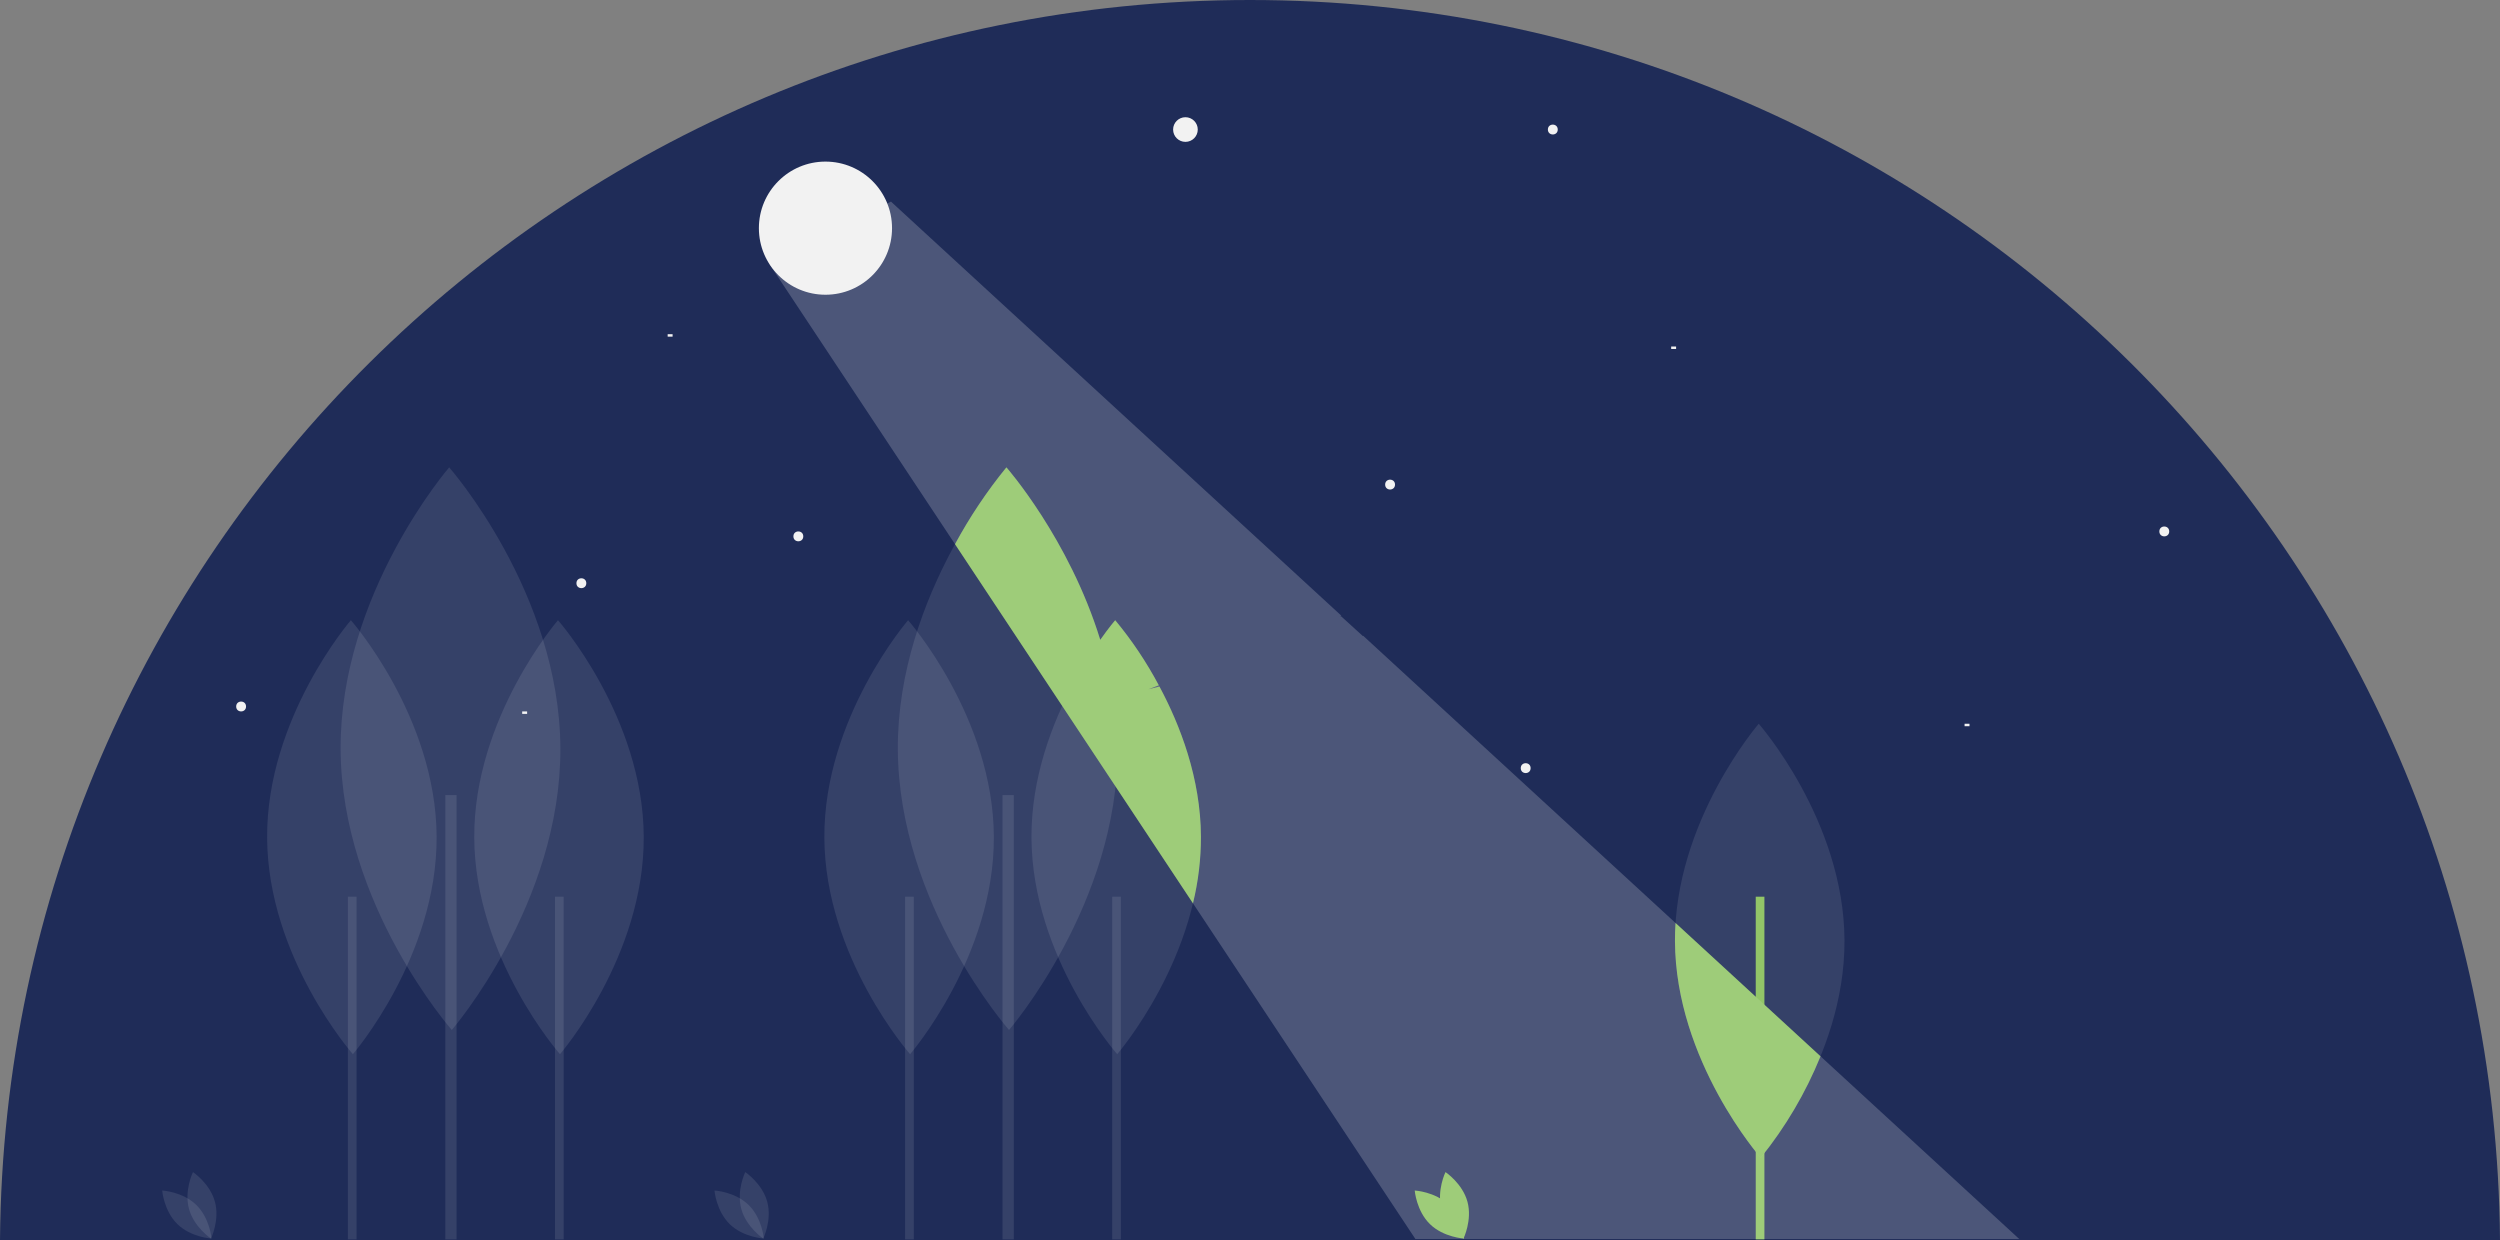 <?xml version="1.0" encoding="UTF-8"?><svg id="a" xmlns="http://www.w3.org/2000/svg" viewBox="0 0 1013.95 503"><rect x="0" y="0" width="1013.95" height="503" fill="#808080" stroke="none"/><defs><style>.b{opacity:.1;}.b,.c{fill:#fff;}.d{fill:#1f2c58;}.e{fill:#86bf58;}.f{fill:#f2f2f2;}.c{isolation:isolate;opacity:.2;}</style></defs><path class="d" d="m506.97,0C228.3,0,2.15,224.83,0,503h1013.95C1011.8,224.83,785.65,0,506.97,0Z"/><circle class="f" cx="480.79" cy="52.54" r="5"/><circle class="f" cx="323.79" cy="217.54" r="2"/><circle class="f" cx="618.79" cy="311.54" r="2"/><circle class="f" cx="97.79" cy="286.54" r="2"/><circle class="f" cx="877.79" cy="215.54" r="2"/><circle class="f" cx="235.79" cy="236.54" r="2"/><circle class="f" cx="563.79" cy="196.54" r="2"/><circle class="f" cx="629.79" cy="52.54" r="2"/><rect class="f" x="211.79" y="288.54" width="2" height="1"/><rect class="f" x="270.79" y="135.54" width="2" height="1"/><rect class="f" x="414.79" y="249.54" width="2" height="1"/><rect class="f" x="796.79" y="293.54" width="2" height="1"/><rect class="f" x="677.79" y="140.54" width="2" height="1"/><rect class="b" x="225.09" y="363.68" width="3.52" height="139"/><path class="b" d="m261.09,339.39c.22,48.61-33.97,88.17-33.97,88.17,0,0-34.56-39.24-34.78-87.85s33.97-88.17,33.97-88.17c0,0,34.56,39.24,34.78,87.85Z"/><rect class="b" x="180.61" y="322.47" width="4.56" height="180.21"/><path class="b" d="m227.28,303.44c.29,63.02-44.04,114.3-44.04,114.3,0,0-44.81-50.88-45.1-113.89s44.04-114.3,44.04-114.3c0,0,44.81,50.88,45.1,113.89Z"/><rect class="e" x="712.09" y="363.68" width="3.52" height="139"/><path class="b" d="m748.09,381.39c.22,48.61-33.97,88.17-33.97,88.17,0,0-34.56-39.24-34.78-87.85s33.97-88.17,33.97-88.17c0,0,34.56,39.24,34.78,87.85Z"/><rect class="b" x="141.09" y="363.68" width="3.52" height="139"/><path class="b" d="m177.09,339.39c.22,48.61-33.97,88.17-33.97,88.17,0,0-34.56-39.24-34.78-87.85s33.97-88.17,33.97-88.17c0,0,34.56,39.24,34.78,87.85Z"/><rect class="b" x="451.09" y="363.68" width="3.52" height="139"/><path class="b" d="m487.09,339.39c.22,48.61-33.97,88.17-33.97,88.17,0,0-34.56-39.24-34.78-87.85s33.97-88.17,33.97-88.17c0,0,34.56,39.24,34.78,87.85Z"/><rect class="b" x="406.61" y="322.47" width="4.56" height="180.21"/><path class="b" d="m453.28,303.44c.29,63.02-44.04,114.3-44.04,114.3,0,0-44.81-50.88-45.1-113.89s44.04-114.3,44.04-114.3c0,0,44.81,50.88,45.1,113.89Z"/><rect class="b" x="367.09" y="363.68" width="3.52" height="139"/><path class="b" d="m403.09,339.39c.22,48.61-33.97,88.17-33.97,88.17,0,0-34.56-39.24-34.78-87.85s33.97-88.17,33.97-88.17c0,0,34.56,39.24,34.78,87.85Z"/><path class="e" d="m738.36,428.41l-58.8-54.07c-.16,2.43-.24,4.89-.23,7.37.22,48.61,34.78,87.85,34.78,87.85,10.06-12.45,18.23-26.31,24.25-41.15Z"/><path class="b" d="m300.64,490.28c2.01,7.45,8.92,12.06,8.92,12.06,0,0,3.63-7.46,1.62-14.91s-8.92-12.06-8.92-12.06c0,0-3.63,7.46-1.62,14.91Z"/><path class="b" d="m303.6,488.68c5.53,5.38,6.2,13.65,6.2,13.65,0,0-8.29-.45-13.82-5.83s-6.2-13.65-6.2-13.65c0,0,8.29.45,13.82,5.83Z"/><path class="e" d="m584.64,490.28c2.01,7.45,8.92,12.06,8.92,12.06,0,0,3.63-7.46,1.62-14.91s-8.92-12.06-8.92-12.06c0,0-3.63,7.46-1.62,14.91Z"/><path class="e" d="m587.6,488.68c5.53,5.38,6.2,13.65,6.2,13.65,0,0-8.29-.45-13.82-5.83s-6.2-13.65-6.2-13.65c0,0,8.29.45,13.82,5.83Z"/><path class="b" d="m76.64,490.28c2.01,7.45,8.92,12.06,8.92,12.06,0,0,3.63-7.46,1.62-14.91s-8.92-12.06-8.92-12.06c0,0-3.63,7.46-1.62,14.91Z"/><path class="b" d="m79.6,488.68c5.53,5.38,6.2,13.65,6.2,13.65,0,0-8.29-.45-13.82-5.83s-6.2-13.65-6.2-13.65c0,0,8.29.45,13.82,5.83Z"/><path class="e" d="m387.33,220.71l96.51,145.66c2.16-8.83,3.24-17.89,3.24-26.97-.11-23.7-8.38-45.18-16.83-60.96l-4.46,1.11,4.2-1.6c-4.98-9.38-10.9-18.23-17.69-26.4,0,0-2.46,2.85-6.06,7.95-12.68-41.13-38.06-69.95-38.06-69.95-7.92,9.7-14.9,20.14-20.85,31.16Z"/><polygon class="c" points="574.73 277.96 574.73 277.96 574.73 277.96 552.91 257.89 552.71 257.94 543.98 250 543.55 249.88 544.01 249.7 451.09 164.27 451.09 164.27 361.35 81.76 315.63 106.02 311.89 106.84 366.69 189.54 574.07 502.54 818.99 502.54 574.73 277.96"/><circle class="f" cx="334.79" cy="92.54" r="27"/></svg>